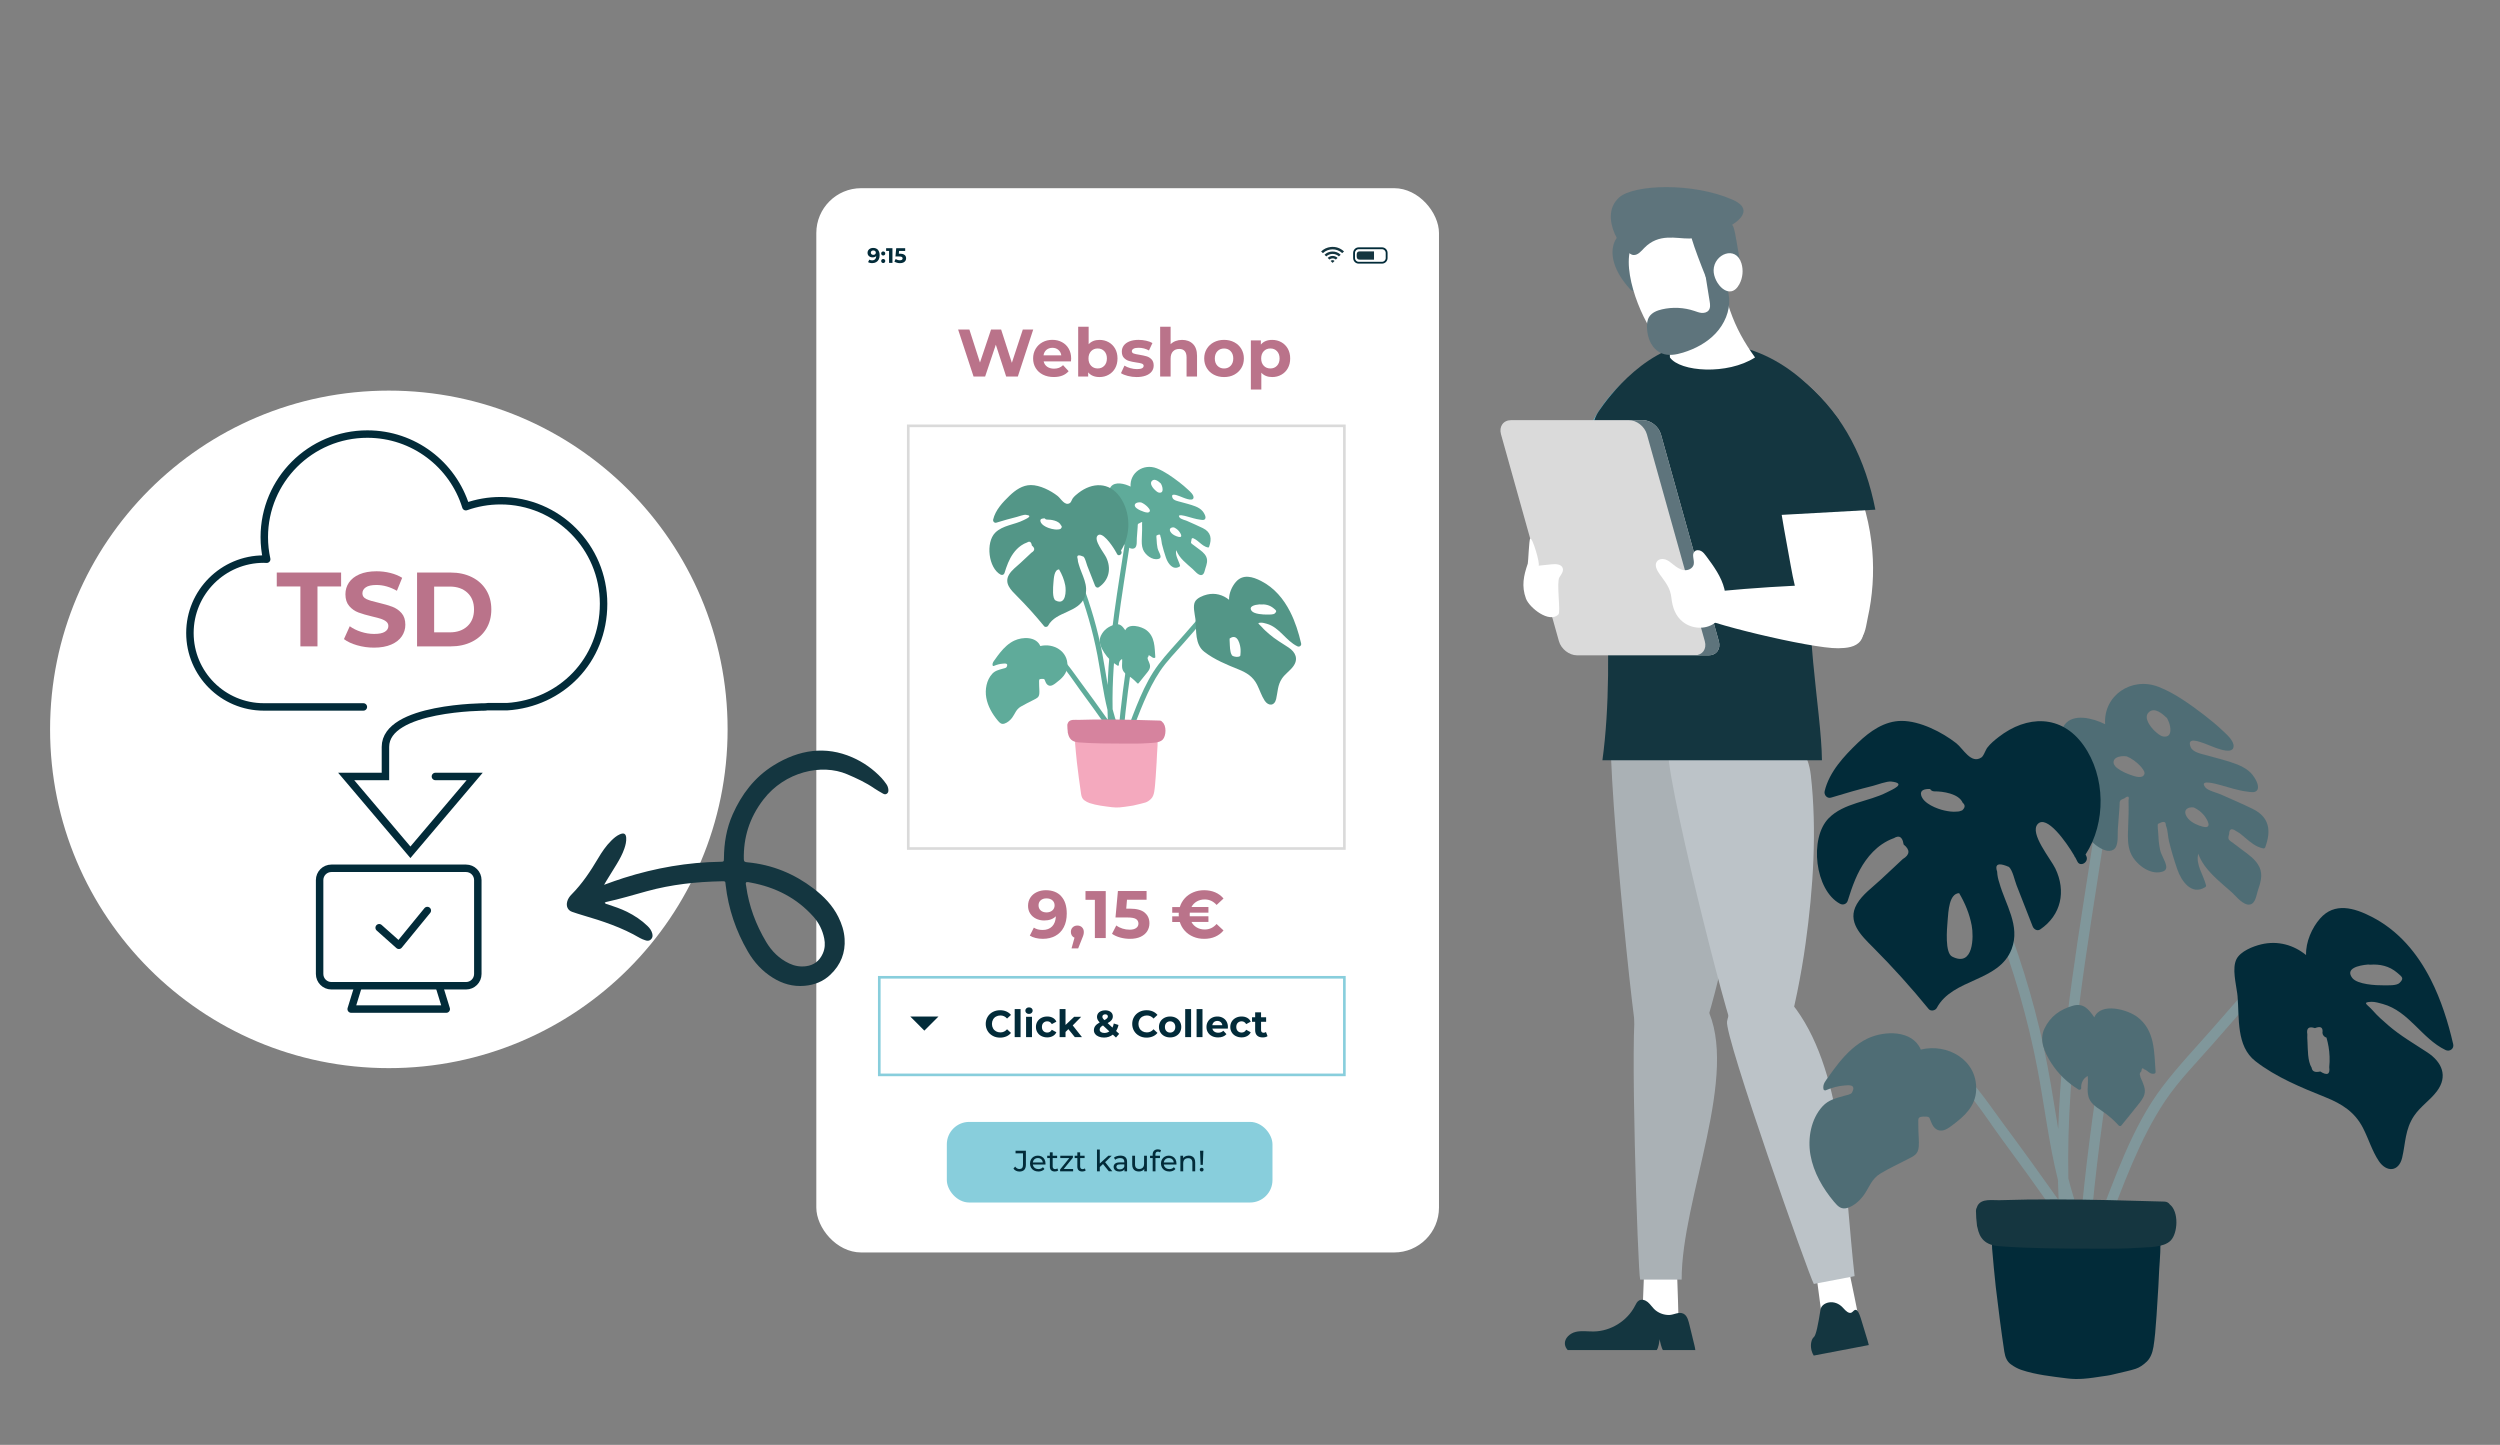 <?xml version="1.0" encoding="UTF-8"?><svg id="Ebene_1" xmlns="http://www.w3.org/2000/svg" viewBox="0 0 948.01 547.89"><rect x="0" y="0" width="948.01" height="547.89" fill="#808080" stroke="none"/><defs><style>.cls-1{fill:#f8b792;}.cls-2{fill:#aab1b5;}.cls-2,.cls-3,.cls-4,.cls-5,.cls-6,.cls-7{fill-rule:evenodd;}.cls-8,.cls-9{stroke:#022b39;stroke-linecap:round;stroke-width:2.83px;}.cls-8,.cls-9,.cls-10,.cls-11{fill:none;}.cls-8,.cls-10,.cls-11{stroke-miterlimit:10;}.cls-12{fill:#fff;}.cls-13{fill:#539687;}.cls-14{fill:#80979b;}.cls-3,.cls-15{fill:#5e747c;}.cls-4{fill:#bcc3c8;}.cls-9{stroke-linejoin:round;}.cls-16{fill:#88cedc;}.cls-17{fill:#5fab9a;}.cls-18{fill:#dadada;}.cls-10{stroke:#88cedc;}.cls-19{fill:#4f6d75;}.cls-20{fill:#d6839e;}.cls-5{fill:#143640;}.cls-21{fill:#022b39;}.cls-22{fill:#ba738a;}.cls-6{fill:#67bdd6;}.cls-7{fill:#1b8a8e;}.cls-23{fill:#153640;}.cls-24{fill:#f4a9be;}.cls-25{fill:#f4a087;}.cls-11{stroke:#dadada;}</style></defs><g><circle class="cls-12" cx="147.45" cy="276.58" r="128.46"/><g><polyline class="cls-9" points="143.78 351.8 151.26 358.46 162.04 345.28"/><path class="cls-9" d="m169.22,329.26h-43.55c-2.47,0-4.47,2-4.47,4.47v35.6c0,2.47,2,4.47,4.47,4.47h51.05c2.47,0,4.47-2,4.47-4.47v-35.6c0-2.47-2-4.47-4.47-4.47h-7.5Z"/><polyline class="cls-9" points="135.9 373.79 133.17 382.65 151.2 382.65 169.22 382.65 166.49 373.79"/><g><path class="cls-9" d="m137.79,268.07h-34.03s-3.71,0-3.71,0c-15.48,0-28.03-12.55-28.03-28.03s12.55-28.03,28.03-28.03c.37,0,.72.04,1.08.05-.59-2.7-.91-5.5-.91-8.37,0-21.59,17.5-39.09,39.09-39.09,17.57,0,32.43,11.59,37.35,27.54,4.1-1.46,8.52-2.27,13.13-2.27,21.59,0,39.09,17.5,39.09,39.09s-16.2,37.75-36.65,39.02h-7.27"/><path class="cls-8" d="m183.99,268.08s-37.83,0-37.83,15.16v11.2h-14.89l24.36,28.75,24.37-28.75h-14.89"/></g></g></g><g><g><g><rect class="cls-12" x="309.55" y="71.36" width="236.12" height="403.58" rx="17.01" ry="17.01"/><g><path class="cls-21" d="m524.06,99.97h-8.83c-1.16,0-2.11-.95-2.11-2.11v-1.96c0-1.16.95-2.11,2.11-2.11h8.83c1.16,0,2.11.95,2.11,2.11v1.96c0,1.16-.95,2.11-2.11,2.11Zm-8.83-5.47c-.78,0-1.41.63-1.41,1.41v1.96c0,.78.63,1.41,1.41,1.41h8.83c.78,0,1.41-.63,1.41-1.41v-1.96c0-.78-.63-1.41-1.41-1.41h-8.83Z"/><path class="cls-23" d="m515.6,98.46h5.38s.03,0,.05,0v-3.14s-.03,0-.05,0h-5.35c-.88,0-1.17.55-1.17,1.23v.67c0,.68.26,1.23,1.14,1.23Z"/></g><g><path class="cls-21" d="m332.9,94.73c.44.48.66,1.16.66,2.05,0,.63-.12,1.17-.35,1.62-.24.45-.57.79-1,1.03-.43.23-.93.35-1.49.35-.3,0-.58-.03-.85-.1-.27-.07-.5-.16-.69-.28l.48-.95c.27.19.62.28,1.04.28.47,0,.85-.14,1.12-.42.28-.28.42-.68.45-1.21-.33.33-.8.5-1.39.5-.36,0-.68-.07-.97-.21-.29-.14-.52-.35-.69-.61s-.25-.57-.25-.91c0-.37.09-.7.28-.98.19-.28.44-.5.76-.65.32-.15.68-.23,1.07-.23.78,0,1.39.24,1.83.71Zm-1.05,1.68c.18-.16.27-.36.27-.6s-.09-.44-.26-.6c-.17-.15-.41-.23-.71-.23-.28,0-.5.07-.67.22-.17.15-.26.35-.26.6s.09.46.26.61.4.23.69.23.51-.08.69-.23Z"/><path class="cls-21" d="m334.37,96.67c-.15-.15-.22-.33-.22-.56s.07-.41.22-.55c.15-.14.33-.21.55-.21s.4.07.55.21.22.33.22.55-.07.41-.22.56c-.15.15-.33.22-.55.22s-.4-.07-.55-.22Zm0,2.86c-.15-.15-.22-.33-.22-.56s.07-.41.22-.55c.15-.14.33-.21.55-.21s.4.07.55.21c.15.14.22.33.22.55s-.07.41-.22.56-.33.22-.55.22-.4-.07-.55-.22Z"/><path class="cls-21" d="m338.42,94.12v5.57h-1.29v-4.54h-1.11v-1.03h2.4Z"/><path class="cls-21" d="m343.04,96.68c.37.31.56.73.56,1.26,0,.34-.08.65-.25.93-.17.28-.43.5-.78.67s-.78.25-1.29.25c-.39,0-.78-.05-1.16-.16s-.7-.25-.97-.44l.51-.99c.21.16.46.28.73.37.28.09.56.13.85.13.32,0,.58-.06.76-.19.19-.13.28-.31.28-.53s-.1-.42-.29-.54-.53-.18-1.01-.18h-1.42l.29-3.14h3.4v1.03h-2.32l-.09,1.06h.45c.79,0,1.37.16,1.74.47Z"/></g><g><path class="cls-23" d="m508.97,95.99c-2.09-1.96-5.31-1.87-7.32,0-.22-.2-.44-.41-.68-.63,1.02-.97,2.23-1.54,3.62-1.7,1.94-.21,3.62.37,5.07,1.69-.24.22-.46.42-.69.63Z"/><path class="cls-23" d="m508.4,96.61c-.23.21-.45.41-.68.62-.68-.62-1.48-.94-2.39-.94-.91,0-1.71.32-2.4.94-.22-.21-.45-.41-.67-.61,1.45-1.54,4.34-1.79,6.14,0Z"/><path class="cls-23" d="m507.21,97.82c-.22.21-.45.41-.67.61-.75-.65-1.76-.57-2.41,0-.22-.21-.45-.41-.67-.62,1.04-1.03,2.76-1.01,3.76,0Z"/><path class="cls-23" d="m505.32,99.68c-.25-.24-.5-.48-.75-.72.39-.42,1.12-.42,1.5,0-.25.24-.49.48-.75.72Z"/></g></g><rect class="cls-11" x="344.42" y="161.48" width="165.37" height="160.28"/><g><path class="cls-22" d="m391.8,124.96l-5.83,17.81h-4.43l-3.92-12.06-4.05,12.06h-4.4l-5.85-17.81h4.27l4.02,12.52,4.2-12.52h3.82l4.07,12.62,4.15-12.62h3.94Z"/><path class="cls-22" d="m406.12,137.05h-10.36c.19.85.63,1.52,1.32,2.01.7.49,1.56.74,2.6.74.71,0,1.34-.11,1.9-.32.55-.21,1.06-.55,1.54-1.01l2.11,2.29c-1.29,1.48-3.17,2.21-5.65,2.21-1.54,0-2.91-.3-4.1-.9s-2.1-1.44-2.75-2.51-.97-2.28-.97-3.64.32-2.55.95-3.63c.64-1.08,1.51-1.92,2.62-2.52,1.11-.6,2.35-.9,3.73-.9s2.55.29,3.64.87,1.94,1.4,2.56,2.48c.62,1.08.93,2.33.93,3.75,0,.05-.03.41-.08,1.07Zm-9.29-4.4c-.61.51-.98,1.21-1.12,2.09h6.74c-.14-.87-.51-1.56-1.12-2.07-.61-.52-1.36-.78-2.24-.78s-1.65.25-2.26.76Z"/><path class="cls-22" d="m420.41,129.76c1.04.59,1.86,1.41,2.46,2.47.59,1.06.89,2.29.89,3.7s-.3,2.64-.89,3.7c-.59,1.06-1.41,1.88-2.46,2.47s-2.2.88-3.47.88c-1.88,0-3.32-.59-4.3-1.78v1.58h-3.79v-18.88h3.97v6.64c1-1.1,2.38-1.65,4.12-1.65,1.27,0,2.43.29,3.47.88Zm-1.65,8.93c.65-.69.98-1.61.98-2.76s-.33-2.07-.98-2.76-1.49-1.03-2.51-1.03-1.85.34-2.51,1.03c-.65.69-.98,1.61-.98,2.76s.33,2.07.98,2.76c.65.69,1.49,1.03,2.51,1.03s1.85-.34,2.51-1.03Z"/><path class="cls-22" d="m427.68,142.56c-1.09-.28-1.95-.63-2.6-1.06l1.32-2.85c.61.39,1.35.71,2.21.95.87.25,1.71.37,2.54.37,1.68,0,2.52-.42,2.52-1.25,0-.39-.23-.67-.69-.84-.46-.17-1.16-.31-2.11-.43-1.12-.17-2.04-.36-2.77-.58-.73-.22-1.36-.61-1.9-1.17-.53-.56-.8-1.36-.8-2.39,0-.87.25-1.63.75-2.3.5-.67,1.23-1.19,2.19-1.57.96-.37,2.09-.56,3.4-.56.97,0,1.93.11,2.89.32.96.21,1.75.51,2.38.88l-1.32,2.82c-1.21-.68-2.52-1.02-3.94-1.02-.85,0-1.49.12-1.91.36-.42.24-.64.54-.64.92,0,.42.23.72.69.89s1.19.33,2.19.48c1.12.19,2.04.39,2.75.6.71.21,1.33.6,1.86,1.16.53.56.79,1.34.79,2.34,0,.85-.25,1.6-.76,2.26s-1.25,1.18-2.23,1.54c-.98.36-2.13.55-3.47.55-1.14,0-2.25-.14-3.33-.42Z"/><path class="cls-22" d="m452.35,130.41c1.04,1.02,1.57,2.53,1.57,4.53v7.84h-3.97v-7.23c0-1.09-.24-1.9-.71-2.43-.48-.53-1.16-.8-2.06-.8-1,0-1.8.31-2.39.93-.59.62-.89,1.54-.89,2.76v6.77h-3.97v-18.88h3.97v6.62c.53-.53,1.16-.93,1.91-1.21.75-.28,1.56-.42,2.44-.42,1.7,0,3.07.51,4.11,1.53Z"/><path class="cls-22" d="m460.29,142.08c-1.14-.6-2.04-1.44-2.68-2.51s-.97-2.28-.97-3.64.32-2.57.97-3.64,1.54-1.9,2.68-2.51c1.15-.6,2.44-.9,3.88-.9s2.73.3,3.87.9c1.14.6,2.03,1.44,2.67,2.51s.97,2.28.97,3.64-.32,2.57-.97,3.64-1.54,1.9-2.67,2.51-2.43.9-3.87.9-2.74-.3-3.88-.9Zm6.39-3.38c.65-.69.98-1.61.98-2.76s-.33-2.07-.98-2.76-1.49-1.03-2.51-1.03-1.86.34-2.52,1.03c-.66.69-.99,1.61-.99,2.76s.33,2.07.99,2.76c.66.69,1.5,1.03,2.52,1.03s1.85-.34,2.51-1.03Z"/><path class="cls-22" d="m485.89,129.76c1.04.59,1.86,1.41,2.46,2.47.59,1.06.89,2.29.89,3.7s-.3,2.64-.89,3.7c-.59,1.06-1.41,1.88-2.46,2.47s-2.2.88-3.47.88c-1.75,0-3.12-.55-4.12-1.65v6.39h-3.97v-18.63h3.79v1.58c.98-1.19,2.42-1.78,4.3-1.78,1.27,0,2.43.29,3.47.88Zm-1.65,8.93c.65-.69.98-1.61.98-2.76s-.33-2.07-.98-2.76-1.49-1.03-2.51-1.03-1.85.34-2.51,1.03c-.65.69-.98,1.61-.98,2.76s.33,2.07.98,2.76c.65.69,1.49,1.03,2.51,1.03s1.85-.34,2.51-1.03Z"/></g><g><path class="cls-22" d="m402.41,339.87c1.41,1.52,2.11,3.7,2.11,6.55,0,2.02-.38,3.75-1.13,5.19-.75,1.44-1.82,2.54-3.19,3.28-1.37.75-2.96,1.12-4.76,1.12-.95,0-1.86-.11-2.72-.32s-1.6-.51-2.21-.9l1.53-3.03c.87.59,1.98.89,3.33.89,1.51,0,2.71-.45,3.59-1.34s1.36-2.18,1.43-3.86c-1.07,1.07-2.54,1.6-4.43,1.6-1.14,0-2.17-.23-3.1-.69s-1.67-1.11-2.21-1.95-.81-1.81-.81-2.91c0-1.19.3-2.23.89-3.13s1.4-1.59,2.43-2.07,2.17-.73,3.42-.73c2.49,0,4.44.76,5.85,2.28Zm-3.35,5.37c.57-.5.85-1.14.85-1.92s-.28-1.42-.83-1.91c-.55-.49-1.31-.74-2.28-.74-.88,0-1.6.24-2.15.71-.55.48-.83,1.12-.83,1.93s.28,1.46.83,1.95c.55.48,1.29.73,2.2.73s1.63-.25,2.2-.75Z"/><path class="cls-22" d="m410.3,351.65c.46.45.69,1.04.69,1.77,0,.34-.04.68-.13,1.02-.08.34-.27.85-.56,1.53l-1.45,3.66h-2.52l1.12-4.05c-.42-.17-.76-.45-1-.83s-.37-.83-.37-1.34c0-.73.23-1.32.7-1.77.47-.45,1.06-.67,1.77-.67s1.3.23,1.76.67Z"/><path class="cls-22" d="m419.3,337.9v17.81h-4.12v-14.5h-3.56v-3.31h7.69Z"/><path class="cls-22" d="m434.08,346.09c1.2,1,1.79,2.34,1.79,4.02,0,1.09-.27,2.07-.81,2.96s-1.37,1.6-2.48,2.14c-1.11.53-2.48.8-4.11.8-1.26,0-2.49-.17-3.7-.5-1.21-.33-2.24-.8-3.09-1.41l1.63-3.16c.68.51,1.46.9,2.34,1.18.88.28,1.79.42,2.72.42,1.03,0,1.85-.2,2.44-.61.59-.41.89-.97.89-1.71s-.31-1.34-.93-1.73c-.62-.39-1.69-.58-3.22-.58h-4.55l.92-10.03h10.87v3.31h-7.43l-.28,3.38h1.45c2.51,0,4.36.5,5.56,1.5Z"/><path class="cls-22" d="m461.34,350.39l2.62,2.44c-.85,1.04-1.9,1.82-3.14,2.37s-2.64.81-4.19.81-2.85-.26-4.11-.79-2.34-1.27-3.22-2.24c-.88-.97-1.52-2.09-1.91-3.36h-2.88v-2.14h2.49c-.02-.15-.03-.38-.03-.69s0-.53.03-.69h-2.49v-2.14h2.88c.39-1.27,1.03-2.39,1.91-3.36.88-.97,1.96-1.71,3.22-2.24,1.26-.53,2.63-.79,4.11-.79s2.94.27,4.19.81,2.29,1.32,3.14,2.34l-2.62,2.44c-1.24-1.39-2.74-2.09-4.5-2.09-1.12,0-2.12.25-3,.76s-1.56,1.21-2.04,2.11h6.44v2.14h-7.07c-.02.15-.03.38-.03.69s0,.54.03.69h7.07v2.14h-6.44c.47.9,1.15,1.6,2.04,2.11s1.88.76,3,.76c1.78,0,3.28-.7,4.5-2.11Z"/></g><g><path class="cls-21" d="m376.45,392.79c-.83-.44-1.48-1.06-1.95-1.85-.47-.79-.71-1.68-.71-2.67s.24-1.88.71-2.67c.47-.79,1.12-1.4,1.95-1.85.83-.44,1.76-.67,2.79-.67.87,0,1.65.15,2.36.46.7.31,1.29.75,1.77,1.32l-1.49,1.38c-.68-.78-1.52-1.17-2.52-1.17-.62,0-1.18.14-1.66.41-.49.27-.87.65-1.14,1.14-.27.49-.41,1.04-.41,1.66s.14,1.17.41,1.66c.27.49.65.87,1.14,1.14.49.27,1.04.41,1.66.41,1,0,1.84-.4,2.52-1.19l1.49,1.38c-.48.58-1.07,1.03-1.78,1.33-.71.3-1.5.46-2.36.46-1.02,0-1.95-.22-2.77-.67Z"/><path class="cls-21" d="m384.77,382.65h2.24v10.63h-2.24v-10.63Z"/><path class="cls-21" d="m389.2,384.14c-.26-.24-.39-.54-.39-.89s.13-.65.39-.89c.26-.24.59-.36,1-.36s.75.12,1,.34c.26.23.39.52.39.86,0,.37-.13.68-.39.92-.26.24-.59.37-1,.37s-.75-.12-1-.36Zm-.11,1.43h2.24v7.71h-2.24v-7.71Z"/><path class="cls-21" d="m394.91,392.89c-.65-.34-1.17-.81-1.53-1.41-.37-.6-.55-1.29-.55-2.05s.18-1.45.55-2.05c.37-.6.88-1.07,1.53-1.41s1.39-.51,2.21-.51,1.52.17,2.13.51,1.05.82,1.33,1.45l-1.73.93c-.4-.71-.98-1.06-1.73-1.06-.58,0-1.07.19-1.45.57s-.57.9-.57,1.56.19,1.18.57,1.56.86.57,1.45.57c.76,0,1.34-.35,1.73-1.06l1.73.95c-.28.61-.72,1.09-1.33,1.43s-1.32.52-2.13.52-1.56-.17-2.21-.51Z"/><path class="cls-21" d="m405.12,390.26l-1.07,1.06v1.96h-2.24v-10.63h2.24v6.02l3.27-3.1h2.67l-3.21,3.27,3.5,4.44h-2.71l-2.44-3.02Z"/><path class="cls-21" d="m423.19,393.45l-1.2-1.12c-.96.75-2.07,1.12-3.35,1.12-.73,0-1.38-.12-1.96-.35-.58-.23-1.04-.56-1.37-.98-.33-.42-.5-.89-.5-1.42,0-.62.17-1.17.52-1.64.35-.47.91-.92,1.68-1.35-.36-.37-.63-.73-.79-1.07-.16-.34-.24-.69-.24-1.05,0-.49.13-.92.39-1.29.26-.37.62-.66,1.1-.87.47-.21,1.02-.31,1.64-.31.87,0,1.57.21,2.09.62.53.42.79.98.79,1.68,0,.52-.16.97-.47,1.38s-.81.79-1.5,1.16l1.83,1.71c.22-.46.39-.98.5-1.56l1.79.56c-.19.89-.5,1.65-.92,2.28l1.17,1.09-1.22,1.42Zm-2.52-2.34l-2.42-2.26c-.45.26-.77.51-.96.76-.19.25-.29.53-.29.85,0,.37.16.67.49.9.33.23.76.34,1.3.34.7,0,1.32-.2,1.88-.59Zm-2.36-6.22c-.2.17-.29.39-.29.66,0,.2.05.39.16.57.1.18.31.41.62.71.49-.26.83-.49,1.02-.7.19-.21.29-.43.29-.67s-.09-.45-.26-.6c-.17-.15-.42-.23-.73-.23-.33,0-.6.09-.8.26Z"/><path class="cls-21" d="m432,392.79c-.83-.44-1.48-1.06-1.95-1.85-.47-.79-.71-1.68-.71-2.67s.24-1.88.71-2.67c.47-.79,1.12-1.4,1.95-1.85s1.76-.67,2.79-.67c.87,0,1.65.15,2.36.46.7.31,1.29.75,1.77,1.32l-1.49,1.38c-.68-.78-1.52-1.17-2.52-1.17-.62,0-1.17.14-1.66.41s-.87.65-1.14,1.14-.41,1.04-.41,1.66.14,1.17.41,1.66.65.87,1.14,1.14,1.04.41,1.66.41c1,0,1.84-.4,2.52-1.19l1.49,1.38c-.48.58-1.07,1.03-1.78,1.33-.71.3-1.5.46-2.36.46-1.02,0-1.95-.22-2.77-.67Z"/><path class="cls-21" d="m441.53,392.89c-.64-.34-1.15-.81-1.51-1.41s-.54-1.29-.54-2.05.18-1.45.54-2.05.87-1.07,1.51-1.41c.65-.34,1.37-.51,2.19-.51s1.54.17,2.18.51c.64.34,1.14.81,1.5,1.41.36.6.54,1.29.54,2.05s-.18,1.45-.54,2.05c-.36.6-.87,1.07-1.5,1.41-.64.34-1.37.51-2.18.51s-1.54-.17-2.19-.51Zm3.6-1.91c.37-.39.55-.91.55-1.55s-.18-1.17-.55-1.56c-.37-.39-.84-.58-1.41-.58s-1.05.19-1.42.58c-.37.39-.56.91-.56,1.56s.19,1.17.56,1.55c.37.39.85.58,1.42.58s1.04-.19,1.41-.58Z"/><path class="cls-21" d="m449.43,382.65h2.24v10.63h-2.24v-10.63Z"/><path class="cls-21" d="m453.75,382.65h2.24v10.63h-2.24v-10.63Z"/><path class="cls-21" d="m465.57,390.06h-5.83c.11.48.35.86.75,1.13.39.28.88.42,1.46.42.4,0,.76-.06,1.07-.18.31-.12.6-.31.87-.57l1.19,1.29c-.73.83-1.79,1.25-3.18,1.25-.87,0-1.64-.17-2.31-.51-.67-.34-1.18-.81-1.55-1.41s-.54-1.29-.54-2.05.18-1.44.54-2.04c.36-.61.85-1.08,1.48-1.42s1.33-.51,2.1-.51,1.44.16,2.05.49c.61.32,1.09.79,1.44,1.4.35.61.52,1.31.52,2.11,0,.03-.01.23-.04.6Zm-5.23-2.48c-.34.29-.55.68-.63,1.17h3.8c-.08-.49-.29-.88-.63-1.17s-.76-.44-1.26-.44-.93.14-1.28.43Z"/><path class="cls-21" d="m468.61,392.89c-.65-.34-1.17-.81-1.53-1.41-.37-.6-.55-1.29-.55-2.05s.18-1.45.55-2.05c.37-.6.88-1.07,1.53-1.41s1.39-.51,2.21-.51,1.52.17,2.13.51,1.05.82,1.33,1.45l-1.73.93c-.4-.71-.98-1.06-1.73-1.06-.58,0-1.07.19-1.45.57s-.57.9-.57,1.56.19,1.18.57,1.56.86.57,1.45.57c.76,0,1.34-.35,1.73-1.06l1.73.95c-.28.61-.72,1.09-1.33,1.43s-1.32.52-2.13.52-1.56-.17-2.21-.51Z"/><path class="cls-21" d="m480.66,392.91c-.22.16-.49.29-.81.37-.32.08-.66.12-1.01.12-.92,0-1.63-.23-2.13-.7-.5-.47-.75-1.16-.75-2.06v-3.17h-1.19v-1.72h1.19v-1.88h2.24v1.88h1.92v1.72h-1.92v3.14c0,.33.08.58.25.75s.4.27.71.27c.35,0,.65-.1.9-.29l.6,1.58Z"/></g><rect class="cls-16" x="359.04" y="425.43" width="123.49" height="30.57" rx="8.5" ry="8.5"/><g><path class="cls-21" d="m386.57,444.26c-.46,0-.89-.1-1.29-.29s-.73-.47-.98-.84l.65-.76c.22.3.46.53.73.69.27.16.57.24.9.24.89,0,1.34-.53,1.34-1.58v-4.38h-2.82v-.97h3.92v5.29c0,.87-.21,1.52-.62,1.95-.41.43-1.02.65-1.82.65Z"/><path class="cls-21" d="m393.76,444.24c-.63,0-1.19-.13-1.67-.39s-.85-.62-1.11-1.07c-.26-.45-.4-.97-.4-1.56s.13-1.11.38-1.56c.26-.45.61-.81,1.06-1.06.45-.26.96-.38,1.52-.38s1.08.13,1.52.38c.44.25.78.61,1.03,1.06s.37.99.37,1.6c0,.04,0,.1,0,.16,0,.06,0,.12-.02.17h-5.03v-.77h4.47l-.43.27c0-.38-.07-.72-.23-1.01-.16-.3-.39-.53-.67-.7s-.62-.25-1-.25-.7.08-.99.25c-.29.17-.52.4-.68.7-.16.3-.25.64-.25,1.03v.18c0,.39.09.74.27,1.05.18.31.44.55.76.72.33.17.7.26,1.12.26.35,0,.67-.06.95-.18.29-.12.54-.3.75-.54l.59.69c-.27.31-.6.55-1,.71-.4.16-.84.25-1.33.25Z"/><path class="cls-21" d="m397.1,439.15v-.88h3.77v.88h-3.77Zm2.88,5.09c-.59,0-1.06-.16-1.38-.48-.33-.32-.49-.78-.49-1.37v-5.42h1.07v5.37c0,.32.08.57.24.74.16.17.39.26.69.26.33,0,.61-.09.84-.28l.33.77c-.16.14-.36.25-.58.31-.23.07-.46.1-.71.1Z"/><path class="cls-21" d="m401.99,444.17v-.69l3.79-4.7.21.37h-3.93v-.88h4.79v.7l-3.79,4.69-.25-.37h4.12v.88h-4.95Z"/><path class="cls-21" d="m407.52,439.15v-.88h3.77v.88h-3.77Zm2.88,5.09c-.59,0-1.06-.16-1.38-.48-.33-.32-.49-.78-.49-1.37v-5.42h1.07v5.37c0,.32.08.57.24.74.16.17.39.26.69.26.33,0,.61-.09.84-.28l.33.77c-.16.14-.36.25-.58.31-.23.07-.46.1-.71.1Z"/><path class="cls-21" d="m415.98,444.17v-8.27h1.07v8.27h-1.07Zm.87-1.43l.02-1.37,3.4-3.11h1.29l-2.61,2.56-.58.49-1.53,1.43Zm3.64,1.43l-2.32-2.88.69-.86,2.94,3.73h-1.32Z"/><path class="cls-21" d="m424.46,444.24c-.44,0-.82-.07-1.15-.22-.33-.15-.58-.35-.76-.62-.18-.26-.27-.56-.27-.9s.08-.61.23-.87c.15-.26.4-.47.75-.62.35-.16.81-.23,1.4-.23h1.87v.77h-1.83c-.53,0-.9.09-1.08.27-.19.18-.28.39-.28.65,0,.29.12.52.35.7s.55.26.96.26.75-.09,1.05-.27.52-.44.65-.78l.21.74c-.14.35-.39.63-.75.83-.36.2-.81.31-1.35.31Zm1.94-.07v-1.25l-.06-.23v-2.13c0-.45-.13-.8-.4-1.05-.26-.25-.66-.37-1.19-.37-.35,0-.69.06-1.03.17-.33.12-.62.27-.85.46l-.45-.8c.3-.25.67-.43,1.1-.56.43-.13.88-.2,1.34-.2.81,0,1.43.2,1.87.59.44.39.66,1,.66,1.81v3.57h-1.01Z"/><path class="cls-21" d="m431.88,444.24c-.51,0-.95-.09-1.33-.28s-.68-.47-.89-.85-.32-.86-.32-1.44v-3.4h1.07v3.28c0,.58.14,1.01.42,1.3.28.29.67.43,1.18.43.37,0,.7-.08.97-.23.28-.15.49-.38.64-.67.15-.29.22-.65.22-1.06v-3.05h1.07v5.91h-1.01v-1.59l.17.42c-.19.39-.48.7-.87.91-.39.22-.82.32-1.3.32Z"/><path class="cls-21" d="m436.1,439.15v-.88h3.77v.88h-3.77Zm1,5.03v-6.43c0-.58.17-1.04.51-1.39.34-.34.82-.52,1.44-.52.23,0,.45.03.66.08s.39.14.54.26l-.32.81c-.11-.09-.24-.16-.38-.21-.14-.05-.29-.07-.45-.07-.31,0-.55.09-.71.26-.16.17-.25.43-.25.77v.79l.02.49v5.14h-1.07Z"/><path class="cls-21" d="m443.42,444.24c-.63,0-1.19-.13-1.67-.39s-.85-.62-1.11-1.07c-.26-.45-.4-.97-.4-1.56s.13-1.11.38-1.56c.26-.45.61-.81,1.06-1.06.45-.26.96-.38,1.52-.38s1.08.13,1.52.38c.44.25.78.61,1.03,1.06s.37.99.37,1.6c0,.04,0,.1,0,.16,0,.06,0,.12-.02.17h-5.03v-.77h4.47l-.43.27c0-.38-.07-.72-.23-1.01-.16-.3-.39-.53-.67-.7s-.62-.25-1-.25-.7.08-.99.25c-.29.17-.52.4-.68.7-.16.3-.25.64-.25,1.03v.18c0,.39.09.74.27,1.05.18.31.44.55.76.72.33.17.7.26,1.12.26.35,0,.67-.06.95-.18.29-.12.54-.3.75-.54l.59.69c-.27.31-.6.55-1,.71-.4.16-.84.25-1.33.25Z"/><path class="cls-21" d="m450.77,438.21c.48,0,.91.09,1.28.28.37.19.66.47.86.85s.31.86.31,1.44v3.4h-1.07v-3.28c0-.57-.14-1-.42-1.29-.28-.29-.67-.43-1.18-.43-.38,0-.71.08-.99.22s-.5.37-.65.66-.23.65-.23,1.08v3.04h-1.07v-5.91h1.03v1.59l-.17-.42c.19-.39.49-.69.89-.9.4-.22.87-.32,1.4-.32Z"/><path class="cls-21" d="m455.69,444.24c-.21,0-.38-.07-.52-.21-.14-.14-.21-.31-.21-.5,0-.21.07-.38.21-.51.14-.13.32-.2.52-.2s.38.07.51.2.2.3.2.51c0,.19-.07.36-.2.5-.13.14-.3.21-.51.21Zm-.43-2.53l-.2-5.34h1.26l-.21,5.34h-.85Z"/></g><rect class="cls-10" x="333.43" y="370.59" width="176.36" height="37.01"/><polygon class="cls-21" points="345.19 385.48 350.52 390.82 355.86 385.48 345.19 385.48"/></g><g><path class="cls-17" d="m399.4,246.96c4.34,2.86,7.22,7.5,10.27,11.6,3.54,4.76,7.01,9.57,10.43,14.41-.06-1.26-.11-2.51-.13-3.77-1.7-6.79-2.5-13.79-3.81-20.68-1.77-9.27-4.41-18.34-7.78-27.15-.45-1.17,1.43-1.67,1.87-.52,3.37,8.81,6.01,17.88,7.78,27.15.75,3.91,1.33,7.85,2,11.76.61-18.53,3.99-37,6.74-55.28.18-1.23,2.05-.71,1.87.52-3.17,21.13-7.18,42.49-6.73,63.93.55,2.15,1.18,4.29,1.96,6.39.4,1.08-1.16,1.59-1.74.75-.32.77-1.71.66-1.86-.33-.31.01-.63-.11-.85-.43-3.27-4.64-6.59-9.25-9.96-13.82-3.25-4.41-6.37-9.8-11.02-12.86-1.04-.68-.07-2.36.98-1.67Z"/><path class="cls-17" d="m427.02,277.95c3.38-8.68,6.65-18.52,12.31-26,2.94-3.89,6.36-7.46,9.57-11.13,1.6-1.84,3.21-3.67,4.81-5.51,1.19-1.36,2.15-2.88,3.98-3.3,1.21-.28,1.73,1.59.52,1.87-1.95.45-3.89,3.67-5.13,5.1l-4.41,5.05c-2.96,3.39-6.23,6.68-8.75,10.42-4.84,7.2-7.91,15.99-11.03,24.02-.45,1.15-2.32.65-1.87-.52Z"/><path class="cls-17" d="m428.14,245.98c.2-1.23,2.07-.71,1.87.52-1.71,10.48-3.05,21.02-4.01,31.59-.11,1.23-2.05,1.24-1.94,0,.98-10.75,2.34-21.46,4.08-32.11Z"/><g><path class="cls-17" d="m376.23,255.53c1.13-1.23,2.49-1.51,4.03-1.96.36-.11,1.25-.24,1.44-.6.85-1.61-.72-1.36-1.35-1.32-1.24.08-2.41.42-3.55.9-.16.06-.37-.07-.4-.23-.17-.95.39-1.53.93-2.28.62-.89,1.25-1.76,1.94-2.6,1.48-1.82,3.21-3.51,5.35-4.52,3.11-1.47,8.29-1.62,9.87,2.06,4.96-1.22,10.5,1.93,10.28,7.49-.12,3.06-2.18,4.89-4.49,6.61-.72.54-1.65,1.21-2.6.86-.34-.12-.59-.36-.81-.63-.18-.22-.28-.47-.4-.72-.47-.95-.14-1.18-1.39-1.16-1.28.03-1.03.39-1.05,1.52,0,.37.01.75.02,1.12.02.96.14,1.98.06,2.93-.12,1.47-.9,1.74-2.17,2.4-1.62.85-3.3,1.62-4.87,2.56-1.83,1.09-2.11,2.65-3.29,4.23-.69.91-1.73,1.82-2.83,2.18-1.2.4-1.82-.21-2.57-1.11-2.08-2.48-3.81-5.46-4.38-8.68-.55-3.09.07-6.68,2.24-9.06Z"/><path class="cls-17" d="m422.71,236.85c2.04-.59,2.97.69,4,2.15,1.23-2.83,6.15-1.45,7.98-.07,3.3,2.48,3.13,6.51,3.41,10.24.01.19-.16.31-.32.32-.87.08-1.11-.63-1.82-.84-.27-.34-.45-.2-.51.39-.28.25-.36.51-.22.79.03.37.3.79.43,1.13.21.54.45,1.11.45,1.7,0,.92-.48,1.59-1.02,2.28-1.1,1.41-2.24,2.78-3.36,4.17-.11.13-.35.12-.46,0-.92-1.01-1.91-1.89-3.04-2.66-.71-.49-1.5-.96-2.04-1.64-1.17-1.49-.49-3.22-.69-4.92-.84.45-1.27,1.28-1.22,2.25.01.25-.28.4-.48.28-2.05-1.26-3.79-2.91-5.09-4.95-1.2-1.89-2.31-4.19-1.26-6.37,1.09-2.28,2.9-3.56,5.26-4.25Z"/><path class="cls-17" d="m439.29,211.96c.67-.19.92-.56.76-1.24-.22-.98-.89-1.86-1.11-2.89-.23-1.06-.3-2.15-.35-3.22,0-.27-.16-1.29-.03-1.54.92-.5,1.4-.48,1.44.05.01.1.03.19.04.29.36.79.35,1.99.56,2.86.43,1.77.96,3.54,1.55,5.26.73,2.12,2.62,4.91,5.18,3.3.12-.08.19-.22.15-.36-.48-1.87-1.96-3.89-1.44-5.84,1.09,3.02,3.94,5.11,6.27,7.19.73.66,2.11,2.47,3.33,2.24,1.03-.19,1.18-1.71,1.44-2.5.48-1.45,1.01-2.95.33-4.44-.65-1.41-2.03-2.34-3.24-3.24-.5-.39-1.02-.76-1.53-1.15-.85-.65-1.24-.65-.87-1.78.01-.94.44-1.13,1.27-.56.12.07.25.14.37.21.47.28.89.67,1.31,1.01,1.04.87,2,1.73,3.37,2,.18.04.33-.05.39-.23,1.12-3.08.78-5.56-2.33-7.1-1.93-.96-3.94-1.79-5.89-2.68-.74-.34-2.42-.71-2.9-1.31-1.32-1.64,2.08-.63,2.68-.47,1.68.44,3.33,1.03,5.06,1.24.63.08,1.56.32,1.92-.35.43-.78-.47-2.22-.92-2.79-.73-.9-1.74-1.49-2.81-1.91-1.83-.72-3.79-1.16-5.68-1.7-.9-.26-2.58-.52-2.98-1.51-.87-2.11,1.91-.9,2.72-.63.85.28,5.14,2.42,5.25.48.06-1.06-1.32-2.25-1.99-2.88-1.12-1.06-2.31-2.05-3.53-2.99-2.56-1.94-5.4-4.01-8.41-5.19-5.06-1.97-10.3,1.62-9.95,6.93-2.28-1.14-5.87-2.04-7.48.04-.96,1.25-.7,3.26-.7,4.72,0,2.02.05,4.03.32,6.03.43,3.27,1.47,6.48,3.54,9.09.94,1.19,4,4.52,5.85,3.45,1.06-.61.76-2.79.84-3.76.08-1.01.16-2.03.23-3.05.03-.4.06-.81.09-1.22.08-1.01-.17-1.12.87-1.51.71-.54.98-.43.8.32,0,.41.01.81.01,1.22s0,.81,0,1.22c-.01,1-.05,1.98-.1,2.97-.05,1.45-.1,2.95.45,4.32.79,2.01,3.52,4.23,5.84,3.57Zm-4.1-19.73c.27.28.97,1.06.85,1.53-.26.98-1.71.5-2.29.31-.9-.29-1.95-.75-2.71-1.32-1.23-.91-.87-2.04.66-2.24.34-.05.69-.03,1.05.02.9.37,1.81,1.05,2.44,1.71Zm4.34-5.41c-.55-.08-1.14-.61-1.53-.98-.77-.7-2.23-2.5-1.16-3.52,1.07-1.04,2.59.32,3.34,1.03.01.01.03.01.04.03.28.51.48,1.05.55,1.41.18.83.26,2.24-1.23,2.03Zm7.32,16.75c-.91-.23-2.04-.74-2.67-1.45-.57-.63-1.03-1.73.24-2.09.23-.06.51-.06.79-.02.72.35,1.36.81,1.87,1.43.59.73,1.7,2.62-.23,2.13Z"/></g><g><path class="cls-13" d="m379.48,217.9c.56.3,1.23.03,1.42-.58.81-2.61,1.73-5.25,3.35-7.48.81-1.13,1.83-2.2,2.99-2.99.7-.48,1.46-.88,2.27-1.16.22-.14.42-.22.6-.25.06-.01.12-.02.17-.02.52,0,.86.49,1.01,1.46,1.24,1,1.18,1.9-.17,2.71-.51.49-1.03.98-1.56,1.46-.86.81-1.73,1.61-2.59,2.42-1.45,1.36-3.38,2.73-4.38,4.49-1.87,3.27.78,5.8,2.98,8.01,3.65,3.66,7.1,7.48,10.36,11.48.39.48,1.25.32,1.52-.19,2.96-5.52,11.55-4.79,13.9-10.92,1.67-4.36-1.17-8.29-2.29-12.35-.23-.67-.37-1.34-.4-2.05-.1-.28-.15-.53-.15-.72,0-.78.78-.82,2.35-.14.71.68,1.03,2.45,1.41,3.41.99,2.54,1.98,5.08,2.98,7.61.21.54.86.97,1.42.58,3.91-2.67,4.82-7.1,2.81-11.3-.86-1.8-4.87-6.57-3.28-8.28,1.65-1.76,5.23,3.24,6.76,5.84.04.15.12.28.23.39.16.29.29.54.37.72.52,1.13,2.19.14,1.67-.98-.04-.08-.09-.19-.15-.3,3.84-5.9,3.74-14.53-.37-20.3-4.1-5.78-10.53-5.6-15.76-1.54-.78.6-1.53,1.22-2.13,2-.19.25-.4.78-.63,1.21-.14.26-.29.48-.45.59-1.92,1.31-3.41-1.64-4.67-2.64-2.63-2.06-6.75-4.16-10.17-4.15-3.17,0-5.87,1.92-8.07,4.03-2.61,2.51-5.36,5.43-6.22,9.04-.16.69.47,1.42,1.2,1.19,2.58-.79,5.18-1.54,7.8-2.19.79-.2,2.57-.89,3.38-.79,3.01.34.16,1.51-.8,2-3.43,1.76-8,1.95-10.83,4.81-3.65,3.71-2.57,13.4,2.12,15.9Zm19.98,3.14c.15-1.8.28-5.02,2.14-5.12,1.11,1.89,1.93,3.86,2.34,6.02.38,2,.37,7.82-3.63,5.78-1.37-.7-.98-5.09-.85-6.68Zm-3.25-24.47c.15.26.41.45.81.45,1.54-.01,4.52.41,5.25,2.11.51.43.48.9-.1,1.42-.32.15-.65.23-1,.23-.78.08-1.56-.05-2.31-.21-1.3-.28-3.93-1.27-4.32-2.86-.23-.96.67-1.16,1.67-1.14Z"/><path class="cls-13" d="m453.12,228.22c-.81,1.67-.1,4.42.16,6.35.03.18.05.35.06.52.35,4.09-.26,9.26,3.31,12.05,3.81,2.98,8.56,4.91,13,6.7,3.08,1.24,5.48,2.74,7.02,5.76.51,1,.92,2.06,1.37,3.1.45,1.04.92,2.07,1.54,3.01,1.42,2.12,3.72,2.04,4.34-.65.64-2.76.52-5.24,2.2-7.75,1.19-1.76,3.01-2.91,4.26-4.6,2.07-2.78.94-5.39-1.75-7.17-2.51-1.66-5.05-3.1-7.34-5.09-.98-.84-1.99-1.73-2.83-2.71-.94-1.11-2.16-1.55-.27-1.62.62-.03,1.51.23,2.13.4,4.89,1.36,7.2,6.4,11.65,8.56.76.37,1.62-.23,1.42-1.09-.94-4.06-2.24-8.23-4.17-12.01-2.48-4.86-5.97-9.09-11.01-11.67-3.21-1.64-6.86-2.73-9.55.34-1.51,1.71-2.69,4.37-2.6,6.79-2.29-1.87-5.25-2.73-8.34-1.99-1.5.36-3.88,1.28-4.61,2.79Zm24.49.96c.1.03.21.04.34.03,1.82-.15,3.57.25,5,1.45.98.83,1.37,1.05.48,1.93-.55.55-2.18.44-2.97.45-1.35.02-4.89-.14-5.82-1.38-1.29-1.72,1.05-2.32,2.97-2.48Zm-11.32,12.95c3.23-2.32,4.09,2.92,4.14,4.12.03.67.01,1.34-.06,2.02.18,1.34-3.17.79-3.28.09-.76-1.22-.7-3.44-.78-4.83-.02-.46-.06-.93-.03-1.39Z"/></g><path class="cls-24" d="m424.69,306.15c1.22-.09,2.44-.29,3.72-.48.43-.07.86-.11,1.28-.2,1.01-.23,2.03-.47,3.04-.72.55-.13,1.09-.27,1.63-.44.75-.24,1.44-.72,2.09-1.35.67-.64,1.05-1.6,1.24-2.74.14-.83.23-1.68.31-2.52.1-1.1.19-2.2.26-3.3.12-1.8.23-3.59.34-5.39.06-.98.09-1.96.14-2.94.06-1.14.17-2.27.21-3.4.04-1.08.05-2.16.02-3.23-.03-.98-.48-1.44-1.12-1.22-.34.12-.67.27-1.01.38-.2.06-.41.1-.61.1-.66,0-1.31.16-1.95.38-.74.26-1.5.28-2.26.41-1.1.19-2.21.1-3.31.35-.59.13-1.18.14-1.78.22-.41.06-.81.17-1.22.24-.37.06-.73.14-1.1.14-1.19.02-2.38,0-3.57,0-.33,0-.65.08-.98.12-.29.03-.58.07-.86.04-.69-.08-1.39-.2-2.08-.29-.2-.03-.41-.05-.61-.05-2.03,0-4.06,0-6.09-.02-.43,0-.86-.1-1.28-.21-.15-.04-.3-.2-.42-.36-.47-.65-1.07.02-1.05.77.01.51-.02,1.02.02,1.52.22,2.38.4,4.77.68,7.15.48,4.02.99,8.04,1.59,12.02.17,1.12.56,1.87,1.22,2.34.63.46,1.29.82,1.97,1.05,2.69.9,5.66,1.21,8.46,1.57,1.06.14,2.06.14,3.06.07Z"/><path class="cls-20" d="m404.9,277.48c-.11-.76-.15-1.61-.17-2.52,0-.24.06-.46.17-.65.03-.1.07-.21.12-.31.75-1.39,2.77-.98,4.05-1.02,3.41-.11,6.82-.15,10.22-.15,6.82.01,13.64.21,20.45.41.46.01.79.23.99.53,1.7,1.32,1.52,5.33.15,6.72-1.29,1.31-4.11,1.2-5.81,1.33-2.86.21-5.74.17-8.61.16-5.81-.01-11.63-.02-17.43-.46-2.66-.2-3.66-1.5-4.06-3.52-.07-.16-.09-.34-.09-.51Z"/></g></g><path class="cls-5" d="m282.92,334.59c-.24.45-.05.85,0,1.26,1.05,7.74,3.72,14.8,7.61,21.33,2.1,3.53,4.94,6.37,8.76,8.17,1.97.93,4.08,1.34,6.37,1.04,3.02-.4,5.13-2.04,6.36-4.83.84-1.89.91-3.79.53-5.68-.64-3.19-2.04-5.97-4.15-8.33-6.23-6.96-14.24-11.12-23.75-12.87-.56-.1-1.12-.3-1.73-.1m-53.85.95c2.75-1.01,5.09-1.86,7.47-2.61,12.07-3.82,24.27-5.94,36.61-6.13,1.33-.02,1.36-.05,1.37-1.35.05-5.65.92-11.21,3.32-16.62,3.35-7.53,8.19-14.01,15.39-18.51,9.87-6.17,19.93-7.48,29.92-3.14,4.28,1.86,8,4.52,11.15,7.87.66.7,1.24,1.5,1.8,2.28.45.63.72,1.36.78,2.17.04.54-.03,1.08-.55,1.47-.55.4-1.05.23-1.51-.03-1.11-.65-2.26-1.26-3.31-1.99-3.19-2.21-6.72-3.83-10.32-5.36-9.64-4.09-23.57-.97-31.72,9.63-5.34,6.94-7.58,14.48-7.41,22.63.02.94.49,1.06,1.26,1.14,9.58.89,17.9,4.39,25.18,9.94,3.86,2.95,7.21,6.38,9.4,10.79,1.29,2.6,2.2,5.34,2.38,8.33.32,5.16-1.37,9.76-5.44,13.61-2.76,2.61-6.06,3.84-9.65,4.17-4.52.42-8.49-.79-12.09-3.02-4.06-2.52-7.17-5.93-9.54-10.03-4.46-7.71-7.35-16.06-8.39-25.17-.16-1.41.05-1.45-1.62-1.41-9.46.19-18.89,1.19-28.27,3.77-5.13,1.41-10.24,2.96-15.42,4.08-.15.03-.3.13-.54.24.2.53.74.53,1.13.66,2.49.83,4.97,1.66,7.3,2.81,2.89,1.44,5.54,3.2,7.83,5.43.82.79,1.48,1.7,1.77,2.84.2.8.16,1.61-.55,2.25-.67.61-1.44.53-2.16.27-.69-.24-1.39-.49-2.01-.85-6.72-3.97-14.18-6.44-21.76-8.65-1.31-.38-2.6-.81-3.89-1.25-1.66-.56-2.38-2.1-1.89-3.93.28-1.04.89-1.92,1.65-2.68,4.06-4.09,7.17-8.8,10.05-13.66,1.42-2.4,2.98-4.74,5.01-6.74.97-.96,2-1.85,3.25-2.4,1.52-.67,2.3-.25,2.41,1.31.09,1.39-.24,2.77-.71,4.13-.72,2.09-1.79,4.04-2.95,5.96-1.28,2.1-2.58,4.19-3.87,6.28-.23.37-.44.76-.86,1.48"/><g><path class="cls-2" d="m644.94,394.58c-1.59,4.85-3.93,10.32-8.28,11.67-3.02.94-12.74-5.02-14.87-7.42-2.12-2.39-13.49-117.82-10.54-124.85,3.95-9.43,47.86,3.59,48.81,19.95,1.2,20.91-1.5,43.15-5.54,63.88-2.43,12.44-5.62,24.74-9.57,36.77Z"/><path class="cls-12" d="m704.96,500.38c-4.39,1.53-9.13,2.05-13.75,1.5-.71-5.38-1.42-10.76-2.14-16.14-.09-.68-.18-1.39.07-2.03.37-.94,1.36-1.46,2.3-1.82,3.57-1.36,9.14-2.63,10.14,1.96,1.2,5.49,2.24,11.02,3.37,16.53Z"/><path class="cls-12" d="m636.53,501.73c-4.59.68-9.35.3-13.8-1.11.21-5.42.42-10.83.64-16.25.03-.68.06-1.4.42-1.98.52-.85,1.58-1.18,2.57-1.35,3.74-.66,9.45-.87,9.66,3.83.25,5.62.34,11.25.51,16.87Z"/><path class="cls-2" d="m620.47,381.29c4.6-9.59,18.1-16.17,26.6.47,12.97,25.37-9.48,72.84-9.38,103.48h-15.74c-.87-2.97-4.03-98.63-1.48-103.95Z"/><path class="cls-25" d="m626.97,175.56c-1.27,17.98-4.8,36.4-14.91,51.32-2.18,3.22-5.35,6.55-9.21,6.15-2.26-.24-4.22-1.79-5.44-3.71-1.22-1.92-1.79-4.17-2.21-6.4-3.28-17.57,2.09-35.47,7.43-52.53,2.2-7.02,5.12-19.46,12.27-23.25,7.45-3.95,11.2,8.24,11.88,13.21.69,5.03.55,10.15.19,15.2Z"/><path class="cls-6" d="m627.83,150.01c-.34-2.97-1.14-6.48-3.9-7.78-2.91-1.37-6.04.63-8.31,2.66-13.73,12.32-18.94,29.71-21.43,48.37l32.93,2.03c2.2-14.86,2.45-30.12.7-45.29Z"/><path class="cls-4" d="m677.15,394.58c-1.32,4.85-3.35,10.32-7.63,11.67-2.96.94-9.33-11.3-11.58-13.69-2.26-2.39-27.81-102.72-25.25-109.75,3.42-9.43,15.72-5.77,24.54-7.17,12.83-2.04,27.59,1.94,29.44,18.3,2.37,20.91.9,43.15-1.99,63.88-1.73,12.44-4.25,24.74-7.53,36.77Z"/><path class="cls-1" d="m582.01,224.14c-.93,2.07.03,4.6,1.7,6.14,1.67,1.54,13.24,6.99,24.61,1.97,5.72-2.53,6.59-8.04,4.58-13.27-2.79-7.28-29.79,2.71-30.89,5.16Z"/><path class="cls-4" d="m654.91,387.33c1.85-10.1,14.87-20.29,26.26-4.54,18.34,25.36,18.36,68.51,22.1,101.13l-15.46,2.96c-1.68-2.7-33.94-93.93-32.91-99.55Z"/><path class="cls-5" d="m688.41,215.39c5.34-17.12,11.89-38.27,8.93-56.18-7.25-8.85-22.07-29.39-51.46-29.39-20.62,0-36.05,20.82-39.63,26.11-3.99,5.89-2.54,14.3-1.55,21.11,2.12,14.53,8.41,71.63,2.94,111.26h83.25c-.16-18.9-7.86-55.65-2.49-72.91Z"/><path class="cls-12" d="m707.56,194.57c-4.12-15.73-12.93-30.2-25-41.09-2.17-1.96-5.12-3.93-7.81-2.78-1.47.63-2.45,2.09-2.88,3.62s-.39,3.16-.33,4.76c.74,18.61,4.12,37,7.49,55.31,1.04,5.63,2.09,11.33,4.52,16.5,2.43,5.18,6.43,9.87,11.78,11.9,2.8,1.06,7.38,1.69,9.96-.33,2.08-1.62,2.42-5.75,2.95-8.1,1.86-8.34,2.45-16.95,1.75-25.47-.4-4.83-1.21-9.63-2.44-14.33Z"/><path class="cls-7" d="m712.23,200.48c.03.11.04.23.04.35-.01-.12-.03-.23-.04-.35Z"/><path class="cls-5" d="m671.02,150.01c.16-2.97.73-6.48,3.41-7.78,2.83-1.37,8.08,1.21,10.47,3.25,14.51,12.32,22.58,29.13,26.25,47.79l-36.58,2.03c-3.13-14.86-4.34-30.12-3.55-45.29Z"/><path class="cls-12" d="m634.16,104.14c2.61-11.5,11.31-14.2,16.37-11.44,3.24,21.53,6.55,31.1,14.99,42.85-10.49,6.73-28.41,5.48-32.28,0-.15-1.73-.43-25.46.92-31.41Z"/><path class="cls-5" d="m593.41,509.69c-.2-2.25,1.93-4.12,4.13-4.64,2.2-.52,4.5-.12,6.76-.15,6.45-.08,12.71-3.94,15.67-9.67.41-.79.8-1.66,1.57-2.09,1.03-.58,2.36-.15,3.28.6.91.75,1.56,1.77,2.39,2.61,1.49,1.5,3.63,2.33,5.74,2.3,1.77-.03,3.75-1.38,5.45-.48,1.5.79,1.9,2.87,2.28,4.35.65,2.55,1.25,5.12,1.87,7.68.14.57.27,1.16.32,1.74h-12.29c-.57-.8-1.04-3.15-1.28-4.11-.04.99-.43,3.35-1.06,4.11h-33.76c-.58-.62-.98-1.39-1.06-2.23Z"/><path class="cls-5" d="m686.9,511.94c-.51-2.19.06-4.2.91-4.9.85-.7,1.62-4.69,2.55-10.49.42-2.65,5.3-4.31,8.62-.51,1.08,1.23,2,1.99,2.91,1.78.76-.17,1.36-1.66,2.26-.93.8.65,1.36,2.66,1.8,4.08.76,2.45,1.5,4.93,2.25,7.39.17.55.34,1.12.46,1.69l-20.89,3.99c-.37-.57-.68-1.28-.88-2.1Z"/><g><path class="cls-18" d="m647.94,248.5h-49.94c-2.96,0-6.02-2.4-6.85-5.35l-21.97-78.48c-.83-2.96.9-5.35,3.85-5.35h49.94c2.96,0,6.02,2.4,6.85,5.35l21.97,78.48c.83,2.96-.9,5.35-3.85,5.35Z"/><path class="cls-15" d="m651.8,243.15l-21.97-78.48c-.83-2.96-3.89-5.35-6.85-5.35h-5.33c2.96,0,6.02,2.4,6.85,5.35l21.97,78.48c.83,2.96-.9,5.35-3.85,5.35h5.33c2.96,0,4.68-2.4,3.85-5.35Z"/></g><path class="cls-12" d="m644.66,225.22c-2.44,1.59-2.85,5.21-1.59,7.84,1.26,2.63,43.73,12.93,53.97,12.76,3.11-.05,6.69-.35,8.52-2.87,1.64-2.25,1.17-5.38.29-8.02-1.47-4.43-4.05-9.43-7.68-12.5-2.5-2.12-51.96,1.77-53.52,2.79Z"/><path class="cls-12" d="m629.33,217.7c-1.02-1.42-2.06-3.38-1.01-4.79.69-.93,2.07-1.12,3.17-.77,1.11.35,2.02,1.13,2.92,1.86,1.22.99,2.55,1.97,4.1,2.2,1.56.22,3.37-.59,3.74-2.12.4-1.67-.9-3.78.33-4.97.65-.63,1.73-.59,2.52-.15s1.35,1.18,1.89,1.91c2.85,3.85,5.77,7.83,6.91,12.49,1.15,4.65.08,10.19-3.81,12.99-3.48,2.5-8.6,2.13-11.95-.54-2.86-2.28-3.95-5.55-4.33-9.05-.41-3.84-2.15-5.8-4.48-9.04Z"/><path class="cls-12" d="m579.34,213.72c.18-.54.48-9.11.92-9.47.81-.65,3.82,9.43,3.19,10.26,2.18-.23,2.83-.3,5.01-.53,1.59-.17,3.66-.04,4.14,1.48.38,1.21-.59,2.38-1.26,3.46-1.2,1.92.57,13.12-.37,14.07-3.47,3.52-11.06-2.58-12.32-6.01-1.75-4.76-.88-8.69.69-13.26Z"/><g><path class="cls-3" d="m618.06,109.57c1.53,1.69,2.89.88,2.37-1.32-1.66-7.05-2.13-8.11-.19-15.11,1.06-3.85,1.57-4.26-.28-5.13-6.13-2.86-14.58,7.56-1.9,21.56Z"/><path class="cls-12" d="m644.51,85.72c-8.99-7.47-23.29-2.95-26.37,9.12-2.82,11.06,6.75,31.3,11.82,34.9,8.87,6.29,22.61-5.7,23.61-11.95,1.46-9.15-1.51-25.79-9.07-32.08Z"/><path class="cls-3" d="m648.31,114.29c.19,1.16.34,2.47-.38,3.4-.6.77-1.66,1.04-2.63.97-.97-.08-1.89-.45-2.81-.76-3.93-1.32-8.23-1.53-12.27-.59-1.84.43-3.75,1.18-4.79,2.75-.85,1.29-.97,2.92-.88,4.45.11,1.94.54,3.89,1.46,5.61s2.38,3.18,4.19,3.9c2.53,1.01,5.4.49,8.01-.31,4.64-1.43,9.08-3.78,12.39-7.32,3.32-3.54,5.42-8.36,5.11-13.2-.16-2.41-.9-4.77-2.15-6.83-1.08-1.78-2.6-3.39-4.56-4.1-3.04-1.11-2.4,1.47-2.1,3.27.49,2.92.94,5.85,1.41,8.78Z"/><path class="cls-3" d="m641.31,89.39c-.12,1.71,8.03,22.52,8.58,22.15,1.94-1.3,3.42-7.89,7.47-8.47,1.29-.18,3.22.29,2.76-2.27-2.93-16.27-2.13-15.57-5.31-16.48-7.02-2-13.27,2.01-13.49,5.07Z"/><path class="cls-3" d="m657.01,75.73c-15.08-6.64-37.47-5.81-43.01-.86-8.25,7.37,1.77,21.68,5.45,21.84,1.68.07,2.9-1.48,4.07-2.69,5.59-5.7,12.05-3.49,17.09-3.57,8.93-.14,29.25-9.07,16.4-14.72Z"/><path class="cls-12" d="m660.37,99.9c.77,2.57.49,5.43-.76,7.8-3.58,6.78-9.92-.15-9.8-5.28.14-6.11,8.46-9.5,10.56-2.52Z"/></g></g><g><path class="cls-14" d="m738.41,402.03c8.86,5.83,14.73,15.3,20.95,23.68,7.22,9.72,14.3,19.53,21.29,29.41-.12-2.56-.21-5.12-.27-7.69-3.47-13.87-5.09-28.15-7.79-42.22-3.62-18.92-9-37.43-15.88-55.42-.91-2.38,2.91-3.41,3.82-1.05,6.88,17.99,12.26,36.5,15.88,55.42,1.53,7.97,2.71,16.02,4.08,24.01,1.25-37.83,8.14-75.51,13.75-112.83.38-2.51,4.19-1.44,3.82,1.05-6.48,43.13-14.65,86.71-13.73,130.48,1.11,4.4,2.41,8.75,3.99,13.04.81,2.21-2.37,3.25-3.56,1.53-.66,1.57-3.48,1.34-3.79-.67-.63.03-1.28-.22-1.74-.87-6.67-9.48-13.44-18.89-20.32-28.21-6.64-9-13-20-22.49-26.25-2.12-1.39-.14-4.82,2-3.42Z"/><path class="cls-14" d="m794.78,465.28c6.89-17.71,13.57-37.79,25.13-53.06,6.01-7.94,12.98-15.23,19.53-22.72,3.27-3.75,6.55-7.49,9.82-11.24,2.43-2.78,4.39-5.88,8.13-6.74,2.48-.57,3.54,3.25,1.05,3.82-3.98.91-7.93,7.5-10.47,10.41l-9,10.3c-6.04,6.91-12.72,13.64-17.85,21.27-9.87,14.69-16.14,32.63-22.52,49.02-.91,2.35-4.74,1.33-3.82-1.05Z"/><path class="cls-14" d="m797.07,400.02c.41-2.51,4.22-1.44,3.82,1.05-3.5,21.39-6.22,42.89-8.18,64.48-.23,2.52-4.19,2.54-3.96,0,1.99-21.94,4.77-43.79,8.32-65.53Z"/><g><path class="cls-19" d="m691.12,419.53c2.31-2.52,5.09-3.07,8.23-4,.73-.22,2.55-.49,2.94-1.23,1.74-3.28-1.46-2.77-2.76-2.69-2.53.17-4.92.86-7.25,1.85-.32.12-.77-.15-.82-.46-.34-1.94.8-3.11,1.9-4.66,1.27-1.81,2.56-3.6,3.96-5.32,3.02-3.71,6.54-7.16,10.92-9.23,6.34-2.99,16.92-3.3,20.14,4.21,10.13-2.48,21.44,3.93,20.99,15.29-.24,6.24-4.45,9.99-9.15,13.49-1.48,1.11-3.36,2.47-5.32,1.75-.7-.25-1.2-.73-1.66-1.28-.37-.45-.57-.96-.82-1.48-.96-1.94-.28-2.41-2.84-2.36-2.61.07-2.1.79-2.15,3.1-.01.77.03,1.53.04,2.3.04,1.95.28,4.04.13,5.99-.24,3.01-1.83,3.55-4.43,4.89-3.31,1.73-6.74,3.31-9.95,5.22-3.73,2.22-4.31,5.41-6.71,8.63-1.4,1.86-3.52,3.71-5.78,4.45-2.44.82-3.72-.44-5.25-2.26-4.25-5.07-7.78-11.15-8.94-17.72-1.12-6.31.15-13.64,4.58-18.49Z"/><path class="cls-19" d="m786,381.39c4.17-1.2,6.05,1.41,8.17,4.38,2.51-5.78,12.54-2.97,16.29-.15,6.74,5.05,6.4,13.28,6.95,20.89.03.38-.33.63-.66.66-1.77.17-2.26-1.29-3.71-1.71-.55-.69-.91-.41-1.04.8-.58.5-.73,1.04-.45,1.61.07.77.61,1.61.87,2.31.42,1.11.92,2.26.92,3.47.01,1.87-.99,3.25-2.08,4.66-2.24,2.88-4.58,5.67-6.86,8.51-.22.26-.71.24-.94,0-1.89-2.06-3.9-3.85-6.2-5.42-1.45-1-3.06-1.95-4.17-3.35-2.39-3.03-1-6.57-1.41-10.04-1.71.91-2.59,2.61-2.48,4.59.03.5-.58.82-.99.57-4.18-2.57-7.74-5.95-10.38-10.1-2.45-3.86-4.71-8.55-2.57-13.01,2.22-4.66,5.91-7.27,10.74-8.67Z"/><path class="cls-19" d="m819.82,330.59c1.36-.38,1.87-1.13,1.54-2.53-.45-2-1.82-3.8-2.27-5.9-.46-2.16-.62-4.38-.71-6.58-.01-.55-.33-2.62-.07-3.15,1.87-1.02,2.86-.99,2.94.09.03.2.05.4.08.59.74,1.62.71,4.06,1.15,5.83.87,3.61,1.95,7.22,3.17,10.74,1.49,4.33,5.36,10.02,10.58,6.73.25-.16.38-.45.3-.74-.98-3.83-4.01-7.94-2.94-11.91,2.23,6.17,8.05,10.42,12.79,14.68,1.49,1.35,4.31,5.04,6.81,4.56,2.1-.4,2.41-3.48,2.94-5.1.98-2.97,2.07-6.03.67-9.06-1.33-2.88-4.14-4.77-6.61-6.61-1.03-.79-2.08-1.56-3.11-2.35-1.74-1.32-2.53-1.33-1.78-3.63.03-1.93.9-2.31,2.6-1.13.25.15.5.29.75.44.96.57,1.82,1.36,2.66,2.07,2.12,1.78,4.09,3.52,6.89,4.08.37.08.67-.11.8-.46,2.3-6.29,1.6-11.36-4.75-14.5-3.94-1.95-8.03-3.65-12.03-5.46-1.52-.69-4.93-1.45-5.92-2.68-2.69-3.34,4.25-1.28,5.47-.96,3.43.9,6.79,2.1,10.33,2.53,1.28.16,3.18.65,3.92-.71.88-1.6-.96-4.54-1.89-5.69-1.49-1.83-3.56-3.03-5.74-3.89-3.73-1.48-7.74-2.36-11.59-3.47-1.83-.53-5.26-1.07-6.08-3.09-1.77-4.3,3.89-1.83,5.55-1.29,1.74.57,10.5,4.95,10.72.99.13-2.16-2.69-4.59-4.06-5.88-2.28-2.16-4.71-4.18-7.2-6.09-5.22-3.96-11.01-8.19-17.16-10.59-10.33-4.02-21.01,3.3-20.3,14.15-4.66-2.32-11.99-4.17-15.28.08-1.97,2.55-1.44,6.66-1.44,9.63-.01,4.12.11,8.23.65,12.31.88,6.67,2.99,13.23,7.23,18.56,1.93,2.43,8.17,9.22,11.94,7.04,2.16-1.25,1.56-5.7,1.71-7.68.16-2.07.32-4.14.47-6.23.07-.82.12-1.65.18-2.48.16-2.06-.34-2.3,1.78-3.07,1.45-1.11,1.99-.88,1.64.66.01.83.03,1.66.03,2.49s0,1.66-.01,2.49c-.03,2.03-.11,4.05-.2,6.07-.11,2.95-.2,6.01.91,8.81,1.62,4.1,7.18,8.64,11.92,7.29Zm-8.36-40.27c.55.58,1.98,2.16,1.73,3.11-.53,2.01-3.48,1.02-4.67.63-1.83-.59-3.97-1.53-5.54-2.7-2.52-1.86-1.78-4.16,1.35-4.58.69-.09,1.41-.05,2.15.04,1.83.75,3.69,2.14,4.99,3.5Zm8.86-11.04c-1.12-.17-2.33-1.25-3.13-1.99-1.57-1.44-4.55-5.1-2.37-7.19,2.19-2.12,5.29.65,6.82,2.11.03.03.05.03.08.05.57,1.04.98,2.15,1.12,2.88.37,1.69.53,4.58-2.52,4.14Zm14.95,34.19c-1.86-.47-4.16-1.5-5.45-2.97-1.16-1.29-2.1-3.52.49-4.26.46-.13,1.04-.12,1.61-.04,1.48.71,2.78,1.65,3.83,2.93,1.2,1.49,3.47,5.34-.47,4.34Z"/></g><g><path class="cls-21" d="m697.77,342.72c1.15.62,2.52.07,2.9-1.17,1.66-5.33,3.54-10.72,6.83-15.28,1.66-2.31,3.73-4.48,6.09-6.09,1.44-.99,2.98-1.79,4.63-2.37.45-.28.86-.45,1.23-.51.12-.03.24-.04.36-.04,1.07,0,1.75,1,2.06,2.98,2.53,2.03,2.41,3.88-.34,5.53-1.04,1-2.11,1.99-3.18,2.98-1.75,1.65-3.52,3.28-5.29,4.93-2.97,2.77-6.9,5.58-8.94,9.15-3.83,6.67,1.58,11.85,6.08,16.34,7.44,7.47,14.48,15.26,21.14,23.43.79.99,2.55.65,3.1-.4,6.04-11.27,23.57-9.77,28.37-22.29,3.4-8.89-2.39-16.92-4.67-25.21-.47-1.36-.75-2.74-.82-4.18-.2-.58-.3-1.08-.3-1.48,0-1.58,1.6-1.68,4.79-.29,1.45,1.39,2.11,5,2.88,6.95,2.02,5.18,4.05,10.37,6.08,15.54.42,1.11,1.75,1.98,2.9,1.19,7.98-5.45,9.84-14.5,5.74-23.06-1.75-3.68-9.95-13.4-6.69-16.9,3.36-3.59,10.68,6.61,13.8,11.92.08.3.24.58.46.8.33.59.59,1.09.75,1.46,1.07,2.31,4.47.29,3.42-2-.08-.17-.18-.38-.3-.61,7.84-12.04,7.62-29.65-.77-41.43-8.38-11.79-21.5-11.42-32.16-3.15-1.58,1.23-3.13,2.49-4.35,4.09-.38.5-.82,1.58-1.29,2.47-.29.53-.59.99-.91,1.2-3.92,2.68-6.95-3.35-9.54-5.38-5.37-4.21-13.78-8.48-20.75-8.47-6.48.01-11.98,3.92-16.48,8.22-5.33,5.12-10.94,11.08-12.69,18.44-.33,1.41.95,2.9,2.44,2.43,5.26-1.62,10.57-3.14,15.92-4.47,1.61-.41,5.25-1.81,6.9-1.62,6.13.69.33,3.07-1.64,4.08-6.99,3.6-16.33,3.97-22.09,9.83-7.44,7.57-5.24,27.36,4.33,32.45Zm40.77,6.41c.3-3.68.57-10.24,4.37-10.45,2.27,3.85,3.94,7.87,4.77,12.28.78,4.08.77,15.96-7.41,11.79-2.8-1.42-1.99-10.39-1.73-13.63Zm-6.64-49.95c.3.53.84.92,1.65.91,3.14-.03,9.23.84,10.71,4.31,1.04.88.98,1.85-.2,2.9-.65.3-1.33.46-2.03.46-1.58.17-3.18-.09-4.72-.42-2.65-.58-8.02-2.59-8.81-5.83-.47-1.95,1.37-2.37,3.4-2.33Z"/><path class="cls-21" d="m848.05,363.78c-1.66,3.42-.2,9.02.32,12.95.05.37.09.71.12,1.06.71,8.35-.53,18.9,6.75,24.59,7.78,6.08,17.46,10.03,26.54,13.68,6.28,2.53,11.19,5.59,14.33,11.77,1.04,2.04,1.89,4.19,2.8,6.32.91,2.12,1.87,4.22,3.15,6.13,2.89,4.33,7.58,4.16,8.86-1.32,1.31-5.63,1.07-10.7,4.5-15.82,2.43-3.6,6.13-5.94,8.69-9.38,4.22-5.67,1.91-11-3.57-14.64-5.13-3.39-10.3-6.33-14.98-10.39-1.99-1.71-4.06-3.54-5.78-5.53-1.93-2.26-4.41-3.17-.54-3.31,1.27-.05,3.09.46,4.34.82,9.99,2.78,14.69,13.07,23.78,17.46,1.56.75,3.31-.47,2.9-2.23-1.91-8.28-4.58-16.79-8.51-24.51-5.05-9.92-12.19-18.56-22.48-23.82-6.54-3.35-14-5.57-19.48.69-3.07,3.48-5.49,8.92-5.32,13.86-4.67-3.83-10.71-5.57-17.02-4.06-3.06.73-7.91,2.61-9.41,5.69Zm49.99,1.97c.2.05.44.08.69.07,3.72-.3,7.29.51,10.21,2.97,2.01,1.7,2.8,2.15.99,3.93-1.12,1.12-4.45.9-6.07.92-2.76.04-9.97-.29-11.89-2.82-2.64-3.51,2.14-4.74,6.07-5.07Zm-23.1,26.42c-.38-2.31.59-3.07,2.9-2.3,2.19-.88,3.14-.28,2.84,1.82.11.96.77,1.56,1.53,1.78.66,2.3,1.08,4.66,1.17,7.1.05,1.36.03,2.74-.12,4.12.37,2.74-.77,3.28-3.4,1.62-1.98.47-3.07,0-3.28-1.44-1.56-2.49-1.42-7.02-1.58-9.87-.04-.94-.13-1.9-.05-2.84Z"/></g><path class="cls-21" d="m790.04,522.83c2.5-.18,4.97-.58,7.6-.98.87-.13,1.75-.22,2.62-.41,2.07-.46,4.13-.96,6.2-1.46,1.12-.27,2.23-.55,3.34-.91,1.53-.5,2.94-1.47,4.27-2.75,1.36-1.31,2.15-3.26,2.53-5.59.28-1.69.47-3.42.64-5.15.21-2.24.38-4.49.53-6.74.25-3.67.47-7.33.69-11,.12-2,.18-4,.29-6,.13-2.32.34-4.63.43-6.95.08-2.19.1-4.4.04-6.6-.06-2-.98-2.94-2.28-2.49-.69.24-1.38.56-2.07.78-.41.13-.83.21-1.24.21-1.35,0-2.67.33-3.98.78-1.52.52-3.07.56-4.6.83-2.24.4-4.51.2-6.75.71-1.2.27-2.42.28-3.63.46-.83.12-1.66.34-2.49.48-.75.13-1.5.28-2.25.29-2.43.03-4.86-.02-7.29,0-.67,0-1.33.17-2,.23-.58.05-1.17.15-1.75.08-1.42-.16-2.83-.4-4.24-.6-.42-.06-.83-.09-1.25-.09-4.15-.01-8.29,0-12.44-.04-.87-.01-1.75-.21-2.61-.43-.3-.08-.61-.4-.85-.73-.96-1.32-2.18.05-2.14,1.58.02,1.03-.04,2.09.05,3.1.45,4.86.82,9.74,1.39,14.59.98,8.21,2.01,16.4,3.24,24.54.35,2.29,1.14,3.81,2.48,4.78,1.29.94,2.63,1.67,4.03,2.14,5.49,1.84,11.54,2.47,17.26,3.2,2.16.28,4.21.28,6.24.14Z"/><path class="cls-23" d="m749.64,464.32c-.22-1.55-.31-3.28-.35-5.15-.01-.49.12-.94.35-1.33.06-.21.14-.42.25-.64,1.54-2.83,5.65-2,8.26-2.08,6.95-.23,13.91-.31,20.87-.3,13.92.02,27.83.43,41.75.83.94.03,1.61.47,2.03,1.08,3.47,2.69,3.1,10.88.31,13.71-2.64,2.68-8.4,2.45-11.85,2.71-5.84.43-11.72.35-17.57.34-11.86-.02-23.74-.04-35.58-.93-5.43-.41-7.47-3.06-8.28-7.19-.13-.34-.19-.69-.18-1.04Z"/></g><g><path class="cls-22" d="m113.91,222.39h-8.96v-5.28h24.4v5.28h-8.96v22.72h-6.48v-22.72Z"/><path class="cls-22" d="m135.41,244.69c-2.07-.6-3.73-1.38-4.98-2.34l2.2-4.88c1.2.88,2.63,1.59,4.28,2.12,1.65.53,3.31.8,4.96.8,1.84,0,3.2-.27,4.08-.82.88-.55,1.32-1.27,1.32-2.18,0-.67-.26-1.22-.78-1.66s-1.19-.79-2-1.06c-.81-.27-1.91-.56-3.3-.88-2.13-.51-3.88-1.01-5.24-1.52-1.36-.51-2.53-1.32-3.5-2.44-.97-1.12-1.46-2.61-1.46-4.48,0-1.63.44-3.1,1.32-4.42.88-1.32,2.21-2.37,3.98-3.14,1.77-.77,3.94-1.16,6.5-1.16,1.79,0,3.53.21,5.24.64,1.71.43,3.2,1.04,4.48,1.84l-2,4.92c-2.59-1.47-5.17-2.2-7.76-2.2-1.81,0-3.15.29-4.02.88-.87.59-1.3,1.36-1.3,2.32s.5,1.67,1.5,2.14c1,.47,2.53.93,4.58,1.38,2.13.51,3.88,1.01,5.24,1.52,1.36.51,2.53,1.31,3.5,2.4.97,1.09,1.46,2.57,1.46,4.44,0,1.6-.45,3.06-1.34,4.38-.89,1.32-2.23,2.37-4.02,3.14-1.79.77-3.96,1.16-6.52,1.16-2.21,0-4.35-.3-6.42-.9Z"/><path class="cls-22" d="m158.15,217.11h12.72c3.04,0,5.73.58,8.06,1.74,2.33,1.16,4.15,2.79,5.44,4.9,1.29,2.11,1.94,4.56,1.94,7.36s-.65,5.25-1.94,7.36c-1.29,2.11-3.11,3.74-5.44,4.9-2.33,1.16-5.02,1.74-8.06,1.74h-12.72v-28Zm12.4,22.68c2.8,0,5.03-.78,6.7-2.34,1.67-1.56,2.5-3.67,2.5-6.34s-.83-4.78-2.5-6.34c-1.67-1.56-3.9-2.34-6.7-2.34h-5.92v17.36h5.92Z"/></g></svg>
